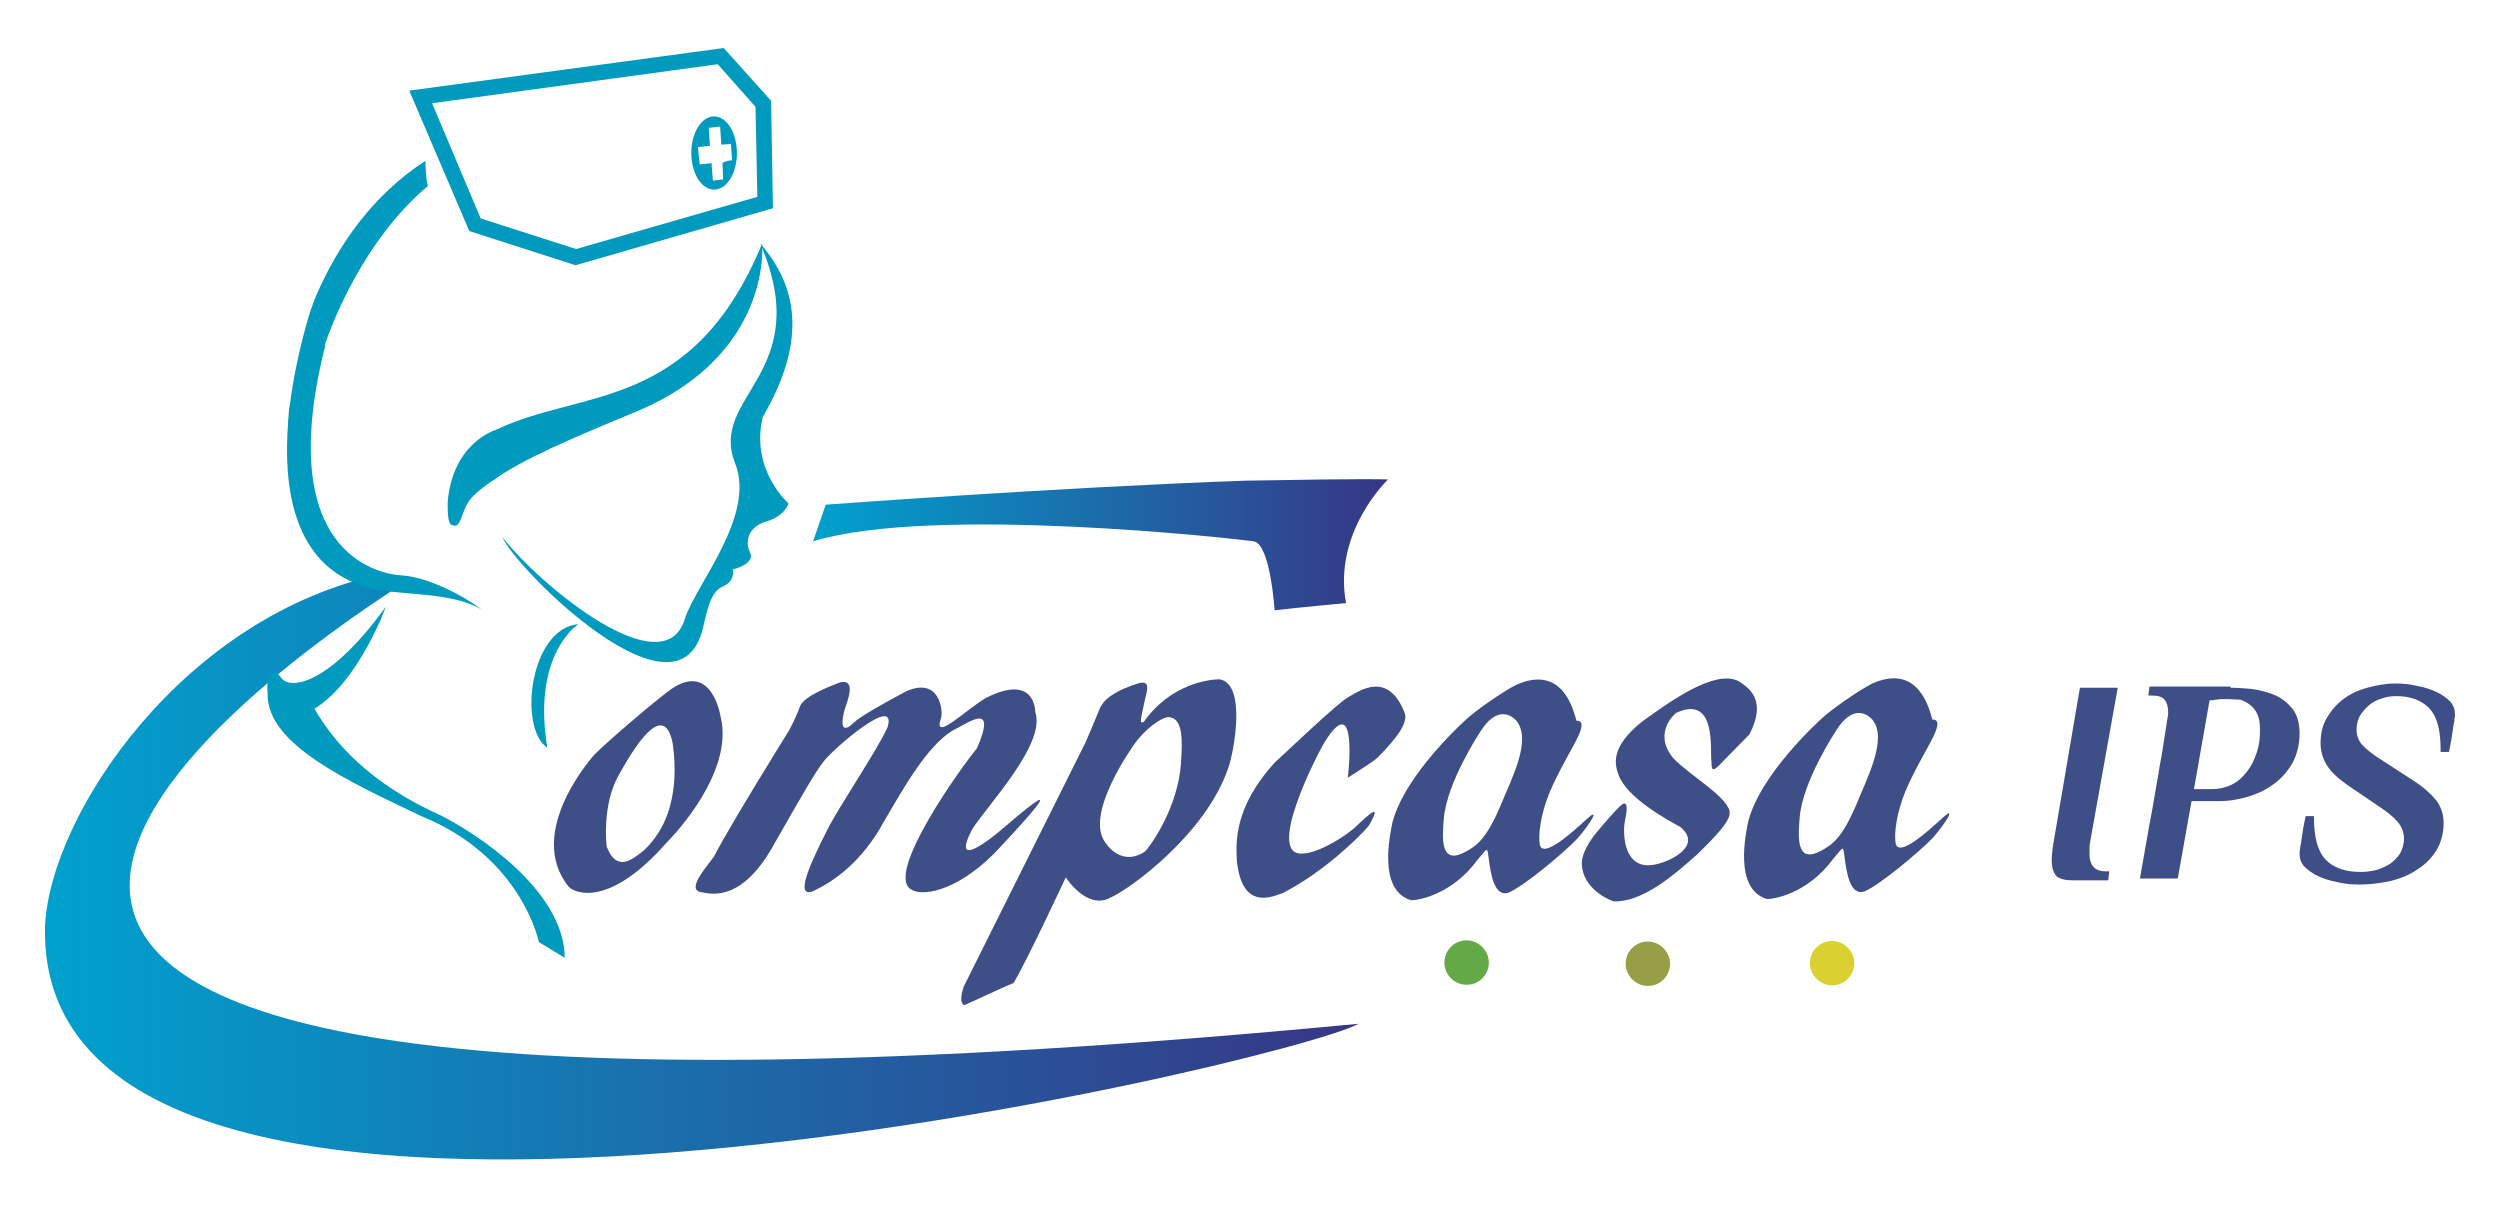 <?xml version="1.0" encoding="UTF-8"?> <svg xmlns="http://www.w3.org/2000/svg" xmlns:xlink="http://www.w3.org/1999/xlink" version="1.1" id="Capa_1" x="0px" y="0px" viewBox="0 0 416.6 201.3" style="enable-background:new 0 0 416.6 201.3;" xml:space="preserve"> <style type="text/css"> .st0{fill:url(#SVGID_1_);} .st1{fill:#3E4E87;} .st2{fill:url(#SVGID_00000149378157876806545430000008242035280425443256_);} .st3{fill:#63A947;} .st4{fill:#979E43;} .st5{fill:#DBD031;} .st6{fill-rule:evenodd;clip-rule:evenodd;fill:#009ABE;} .st7{fill:#009ABE;} </style> <g> <g> <linearGradient id="SVGID_1_" gradientUnits="userSpaceOnUse" x1="7.533" y1="144.491" x2="226.442" y2="144.491"> <stop offset="0" style="stop-color:#00A1CE"></stop> <stop offset="1" style="stop-color:#373685"></stop> </linearGradient> <path class="st0" d="M67.7,96.9c-0.8-0.3-1.6-0.5-2.6-0.8c-0.4-0.1-0.8-0.3-1.1-0.5c-33.4,6.8-55.7,40.2-56.5,58.8 c-1.7,72.2,207,22.8,218.9,16.2C-83,200.1,43.4,112.4,67.7,96.9z"></path> <g> <path class="st1" d="M120.1,119.5c-0.4-2.3-2.3-8.7-8.2-4.7c-2.8,2-10.6,8.7-12.8,10.9c0,0-11.8,12.9-4.3,22.1 c1.1,1.1,6.8,3.4,16.3-7.4C114.9,136.5,122,127.4,120.1,119.5z M107.3,141.7c-2,1.6-4.5,3.7-6.2-0.6c0,0-0.9-7,2.1-12.1 c2.1-3.8,7.4-12.8,8.9-5.1C112.6,127.5,113.3,136.1,107.3,141.7z"></path> </g> <path class="st1" d="M131.5,121.7c0,0-9.9,15.9-12.5,21c-1.7,2.3-4.7,5.7-2,6c2,0.4,7,1.3,12.2-8.4c4.1-7.1,6.5-11.5,8.2-13.6 c1.7-2.1,12.2-11.2,10.5-5.5c-1.7,3.8-8.1,13.2-10.1,17.2c-2,4-5.8,11.5-2.3,10.1c3.4-1.6,8.1-4.8,11.8-11.6 c3.4-5.8,7.2-12.6,11.5-15.2c2.4-1.1,7.5-5.1,4,3c-2.3,2.7-15.8,21.4-10.8,23.6c1.4,0.9,6.8,0.7,13.6-6c3.3-3.5,14.6-15.5,1.7-4.4 c-2.3,2-8.9,7.2-5.3,0.3c2.6-4.1,12.4-14.3,10.5-19.6c0,0,0.1-6.5-8.2-2.3c-3.4,2-8.9,7.5-7.5,3.4c0.4-1-0.1-7.2-6-4.4 c-4.5,2.4-7.7,4.3-8.5,5.1c-0.9,0.9-2.6,2.1-1.6-2c0.6-1.8,2-5.3-0.7-4.7c-1.8,0.7-6,2.3-6.7,4 C132.8,119.3,131.5,121.7,131.5,121.7z"></path> <g> <path class="st1" d="M203.2,113.2c-1.6,0-8.1,0.7-12.6,7.1c-0.7,0.3-0.6,0,0.1-3.3c0.4-1.8,1.3-4-1.4-3c-2.4,0.8-5.1,2-6,4 c-0.8,2-2.4,5.7-2.4,5.7l-20.3,40.7c0,0-1,2.7,0.1,3.1c1.4-0.6,5.8-2.7,8.2-3.7c2.1-3.4,8.7-17.6,8.7-17.6s3.5,5.5,7.4,3.4 c3.1-1.3,16-10.6,19.7-21.7C205.6,125.4,207.8,113.9,203.2,113.2z M196.8,127.2c-0.5,7.3-5,13.7-6,14.7c-3,2-5.4,0.3-6.6-1.5 c-3.6-4.7,4.7-16.2,4.7-16.2c1.8-2.7,4.7-4.7,5.8-4.7C197.3,119.6,197,123.8,196.8,127.2z"></path> </g> <path class="st1" d="M224.6,129.6c0,0,1.8-14.8-3.7-6.2c-1.2,1.8-10.5,19.9-3.5,18.8c2.2-0.1,6.6-2.6,8.7-4.6c2.1-2,4.3-4,2,0 c-1.7,2-7.5,7.7-14.3,11.2c-1.7,0.6-6.9,3.1-7.7-5.5c-0.1-2.7-0.6-8.7,6.4-16.3c1.8-1.6,10.4-9.9,12.3-10.9c1.8-1,6.4-4.3,9.2,2.5 c0.4,1,0.6,2.6-4.5,7.7C228.6,127.1,225.8,128.8,224.6,129.6z"></path> <path class="st1" d="M279.3,118.8c0,0-4,3.2-0.5,7.5c2.6,2.8,8.7,6.2,9.4,8.8c0.1,0.8,0.3,1.8-5.3,7.2c-4,3.6-9.3,8.1-14,7.9 c-1-0.3-5.1-2.2-5.3-6.1c-0.1-1,0.4-2.8,2.3-5.2c1.9-2.3,3.2-3.7,3.7-4.2c0.5-0.5,2.1-2.3,1.2,2c-0.4,1.6-0.6,9.3,6,7.1 c2.3-0.7,6.7-3.1,3.2-6c-2-1.1-8.9-4.8-10.3-8.7c-0.4-1.3-1.8-4.3,4-8.9c4.6-3.3,12-8.7,16-6.7c1.3,0.9,5,2.8,1.8,8.9 c-0.8,0.8-3.9,4-5,5.1c-1.1,1.1-1.3,0.9-1.3-0.6C284.9,125.3,286.2,115.6,279.3,118.8z"></path> <linearGradient id="SVGID_00000170998710807223399120000015647923861420146351_" gradientUnits="userSpaceOnUse" x1="135.71" y1="90.722" x2="231.408" y2="90.722"> <stop offset="0" style="stop-color:#00A1CE"></stop> <stop offset="1" style="stop-color:#373685"></stop> </linearGradient> <path style="fill:url(#SVGID_00000170998710807223399120000015647923861420146351_);" d="M137.6,84.1c0,0,38.8-2.9,69.9-4 c21.9-0.4,23.8-0.2,23.8-0.2s-9.2,8.7-7,20.6c-6.7,0.6-11.9,1.2-11.9,1.2s-0.7-11.1-3.5-11.5c-2.8-0.4-53.5-6.1-73.4,0 C136.5,87.2,137.6,84.1,137.6,84.1z"></path> <path class="st3" d="M248.1,160.4c0,2-1.6,3.7-3.7,3.7c-2,0-3.7-1.6-3.7-3.7c0-2,1.6-3.7,3.7-3.7 C246.4,156.7,248.1,158.4,248.1,160.4z"></path> <path class="st4" d="M278.3,160.6c0,2-1.6,3.7-3.7,3.7c-2,0-3.7-1.7-3.7-3.7c0-2,1.6-3.7,3.7-3.7 C276.6,156.9,278.3,158.6,278.3,160.6z"></path> <path class="st5" d="M309,160.5c0,2-1.6,3.7-3.7,3.7c-2,0-3.7-1.7-3.7-3.7c0-2,1.6-3.7,3.7-3.7C307.3,156.8,309,158.5,309,160.5z"></path> <path class="st6" d="M127.1,69.5c-2.1,8.8,4.3,14.4,4.3,14.4s-0.6,2.1-3.7,3c-3.1,0.9-3.6,3.4-2.7,5.2c0.9,1.9-2.9,2.8-2.9,2.8 s0.5,1.9-1.6,2.8c-2.2,0.9-2.7,4.3-3.4,7.1c-4.2,17-31.2-10.1-33.4-15.3c6.6,8.4,26.9,24.9,30.4,13.7c1.8-5.8,11.9-17.2,8.4-26 c-4.5-11.3,13.5-14.9,4.2-36.6C132.6,47.4,134.8,56.3,127.1,69.5L127.1,69.5z"></path> <path class="st6" d="M127,40.6c-11.6,28.1-30.2,24.2-44.3,31c0,0.2,0.1,0.5,0,0.8c0,0.8-0.1,1.5-0.3,2.2c-0.3,1.9-0.4,3.8-0.5,5.6 c5.4-3.8,13-7,24.1-11.6C128.8,59.1,127,40.6,127,40.6z"></path> <g> <path class="st1" d="M264.4,136.5c-2.3,2.1-7.2,6.6-7.8,4.3c-0.3-1.6,0.1-5,1.6-8.7c1.5-3.6,3.9-7.5,4.7-9.2 c0.8-1.7,1-2.8-0.2-2.8c-0.5-1.8-2.3-9.4-10-6c-2.4,1.2-7.2,4.6-8.5,5.9c0,0-10.2,9.1-12.2,17.2c-0.3,1.6-2.5,11.1,3.1,12.8 c0.8,0.1,6.7-0.7,11.1-6.7c1.8-2.1,1.6-2.3,1.9-0.1c0.3,2.3,0.9,6.5,3.4,5.5c2.5-1.1,9-6.5,11.3-8.9 C265,137.3,266.8,134.3,264.4,136.5z M249.9,134.6c-2.3,5.3-3.9,6.4-5.8,7.4c-4.3,2.3-3.7-2.8-3.5-5.6c0.5-6.1,6.1-14.5,6.1-14.5 c2.7-4.3,5.1-2.8,6-1.8C255.3,123.4,251.9,129.7,249.9,134.6z"></path> </g> <g> <path class="st1" d="M323.7,136.3c-2.3,2.1-7.2,6.6-7.8,4.3c-0.3-1.6,0.1-5,1.6-8.7c1.5-3.6,3.9-7.5,4.7-9.2 c0.8-1.7,1-2.8-0.2-2.8c-0.5-1.8-2.3-9.4-10-6c-2.4,1.2-7.2,4.6-8.5,5.9c0,0-10.2,9.1-12.2,17.2c-0.3,1.6-2.5,11.1,3.1,12.8 c0.8,0.1,6.7-0.7,11.1-6.7c1.8-2.1,1.6-2.3,1.9-0.1c0.3,2.3,0.9,6.5,3.4,5.5c2.5-1.1,9-6.5,11.3-8.9 C324.3,137.1,326.1,134.1,323.7,136.3z M309.2,134.4c-2.3,5.3-3.9,6.4-5.8,7.4c-4.3,2.3-3.7-2.8-3.5-5.6 c0.5-6.1,6.1-14.5,6.1-14.5c2.7-4.3,5.1-2.8,6-1.8C314.6,123.1,311.2,129.5,309.2,134.4z"></path> </g> <path class="st7" d="M54.2,57.6l-0.1-0.1C57.9,46.7,64.2,36.9,71.3,31c-0.2-0.8-0.3-1.5-0.3-2.2c-0.1-0.7-0.1-1.3-0.1-2 c-8.5,5.5-14.5,13.7-18.4,22.9c-0.2,0.6-0.5,1.3-0.7,1.9c0,0-2.4,7.2-3.5,15.9c0,0.2-0.1,0.3-0.1,0.5c0,0,0,0,0,0 c-0.1,0.7-0.1,1.5-0.2,2.2c0,0.1,0,0.1,0,0.2c0,0.1,0,0.2,0,0.2c0,0,0,0,0,0c-0.8,10.5,0.9,22.3,11,26.5 c5.1,2.6,15.2,0.9,21.3,4.5c-3-2.3-8.9-5.4-13.2-5.7C62.8,95.7,45.5,92,54.2,57.6z"></path> <path class="st7" d="M82.7,71.6c0,0-7.3,2.1-8.1,12.1c0,1.6,0,3.6,0.7,3.8c0.7,0.1,1,0.5,1.8-1.8c0.9-2.3,1.1-2.9,5.5-6 c4.5-3.1,4.9-3.5,3.7-5.4C85.2,72.4,82.7,71.6,82.7,71.6z"></path> <path class="st7" d="M64.3,101.1c0,0-4.5,12.5-11.9,17c3.1,5.4,9.1,12.5,21.3,17.9c9.1,4.8,20.4,13.9,20.4,23.6 c-4.3-2.6-4.3-2.6-4.3-2.6s-2.8-14.2-19.6-21c-11.9-5.7-25.8-11.9-25.6-20.4c-0.3-3.4,0.9-4.5,2.3-2.6 C48.4,115,54.9,114.1,64.3,101.1z"></path> <path class="st6" d="M96.4,104c0,0-7.8,4.9-5.2,20.6C86.3,121.3,88.3,104.7,96.4,104L96.4,104z"></path> <g> <path class="st7" d="M95.9,44.2l-17.7-5.7l-10-23.4L120.6,8l7.9,8.8l0.3,17.9L95.9,44.2z M80.1,36.4L96,41.5l30.2-8.7l-0.3-15 l-6.3-7.1l-47.6,6.5L80.1,36.4z"></path> </g> <g> <path class="st1" d="M346.6,114.6h6.3l-4.6,25.7c-0.1,0.4-0.1,0.8-0.1,1.1c0,0.3,0,0.7,0,1c0,0.8,0.2,1.5,0.6,2 c0.4,0.5,1.1,0.8,2.2,0.8h0.5l-0.2,1.5h-5.8c-1.3,0-2.2-0.2-2.8-0.7c-0.5-0.5-0.8-1.4-0.8-2.6c0-0.8,0.1-1.8,0.3-3L346.6,114.6z"></path> <path class="st1" d="M371.7,114.6c1,0,2.2,0.1,3.5,0.2c1.3,0.2,2.6,0.5,3.8,1c1.2,0.5,2.2,1.3,3,2.3c0.8,1,1.2,2.4,1.2,4.1 c0,1.8-0.4,3.4-1.1,4.8c-0.8,1.4-1.8,2.6-3,3.5c-1.3,1-2.7,1.7-4.3,2.2c-1.6,0.5-3.3,0.8-5,0.8h-4.6l-2.3,12.9h-6.3 c0.8-4.4,1.4-8.2,2-11.2c0.5-3.1,1-5.6,1.3-7.6c0.4-2,0.6-3.6,0.8-4.8c0.2-1.1,0.3-2,0.4-2.6c0.1-0.6,0.2-1,0.2-1.2 c0-0.2,0-0.3,0-0.4c0-0.8-0.2-1.5-0.6-2c-0.4-0.5-1.1-0.7-2.2-0.7h-0.5l0.2-1.5H371.7z M371.4,116.5c-0.4,0-0.8,0-1.2,0 c-0.4,0-0.7,0.1-1,0.1c-0.4,0.1-0.7,0.1-1,0.1l-2.6,14.8h2.9c1.3,0,2.5-0.3,3.5-0.8c1-0.5,1.8-1.3,2.5-2.2c0.7-0.9,1.2-2,1.6-3.2 c0.4-1.2,0.5-2.4,0.5-3.7c0-1-0.1-1.8-0.4-2.5c-0.3-0.7-0.7-1.2-1.2-1.6c-0.5-0.4-1-0.7-1.7-0.9 C372.7,116.6,372,116.5,371.4,116.5z"></path> <path class="st1" d="M393.2,147.4c-1.3,0-2.5-0.1-3.7-0.4c-1.2-0.2-2.3-0.6-3.2-1c-0.9-0.4-1.7-1-2.3-1.6 c-0.6-0.6-0.8-1.4-0.8-2.2c0,0,0-0.1,0-0.2c0-0.1,0.1-0.4,0.1-0.8c0.1-0.4,0.2-1,0.3-1.8c0.1-0.8,0.3-2,0.6-3.4h1.4v0.3 c0,3.2,0.6,5.5,1.9,6.9c1.3,1.4,3.3,2.1,5.9,2.1c0.8,0,1.6-0.1,2.5-0.3c0.8-0.2,1.6-0.6,2.3-1c0.7-0.5,1.2-1,1.7-1.7 c0.4-0.7,0.7-1.6,0.7-2.5c0-1.1-0.4-2.1-1.1-2.9c-0.7-0.8-1.7-1.6-2.9-2.4l-5.3-3.6c-1.6-1.1-2.8-2.2-3.5-3.3 c-0.7-1.1-1.1-2.4-1.1-3.7c0-1.6,0.3-3,1-4.2c0.7-1.2,1.6-2.3,2.8-3.2c1.2-0.9,2.5-1.5,4-1.9c1.5-0.4,3-0.7,4.6-0.7 c1.3,0,2.5,0.1,3.7,0.4c1.2,0.2,2.3,0.6,3.2,1c0.9,0.4,1.7,1,2.3,1.6c0.6,0.7,0.8,1.4,0.8,2.2c0,0.1,0,0.1,0,0.2 c0,0.1-0.1,0.3-0.1,0.8c-0.1,0.4-0.2,1-0.3,1.8c-0.1,0.8-0.3,2-0.6,3.4h-1.4v-0.5c0-3.2-0.6-5.4-1.9-6.8c-1.3-1.3-3.1-2-5.5-2 c-0.8,0-1.6,0.1-2.4,0.4c-0.8,0.2-1.5,0.6-2.1,1.1c-0.6,0.5-1.1,1.1-1.5,1.7c-0.4,0.7-0.6,1.5-0.6,2.4c0,1.1,0.4,2,1.1,2.7 c0.7,0.7,1.7,1.5,3,2.3l5.4,3.5c1.7,1.1,2.9,2.2,3.8,3.3c0.8,1.1,1.2,2.3,1.2,3.7c0,1.7-0.4,3.3-1.2,4.6 c-0.8,1.3-1.9,2.4-3.2,3.2c-1.3,0.9-2.8,1.5-4.4,1.9C396.5,147.2,394.9,147.4,393.2,147.4z"></path> </g> </g> <g> <path class="st7" d="M119,19.4c-2.1,0-3.8,2.7-3.8,6.1c0,3.4,1.7,6.1,3.8,6.1c2.1,0,3.8-2.7,3.8-6.1 C122.8,22.1,121.1,19.4,119,19.4z M120.4,27.1l0.1,2.8l-1.7,0.2l-0.2-2.5l0-0.3l0,0l0-0.1l-2,0.2l-0.3-2.9l2-0.2l-0.2-3l1.9-0.2 l0.2,3l1.6-0.1l0.2,2.7l-0.7,0.1L120.4,27.1z"></path> </g> </g> </svg> 